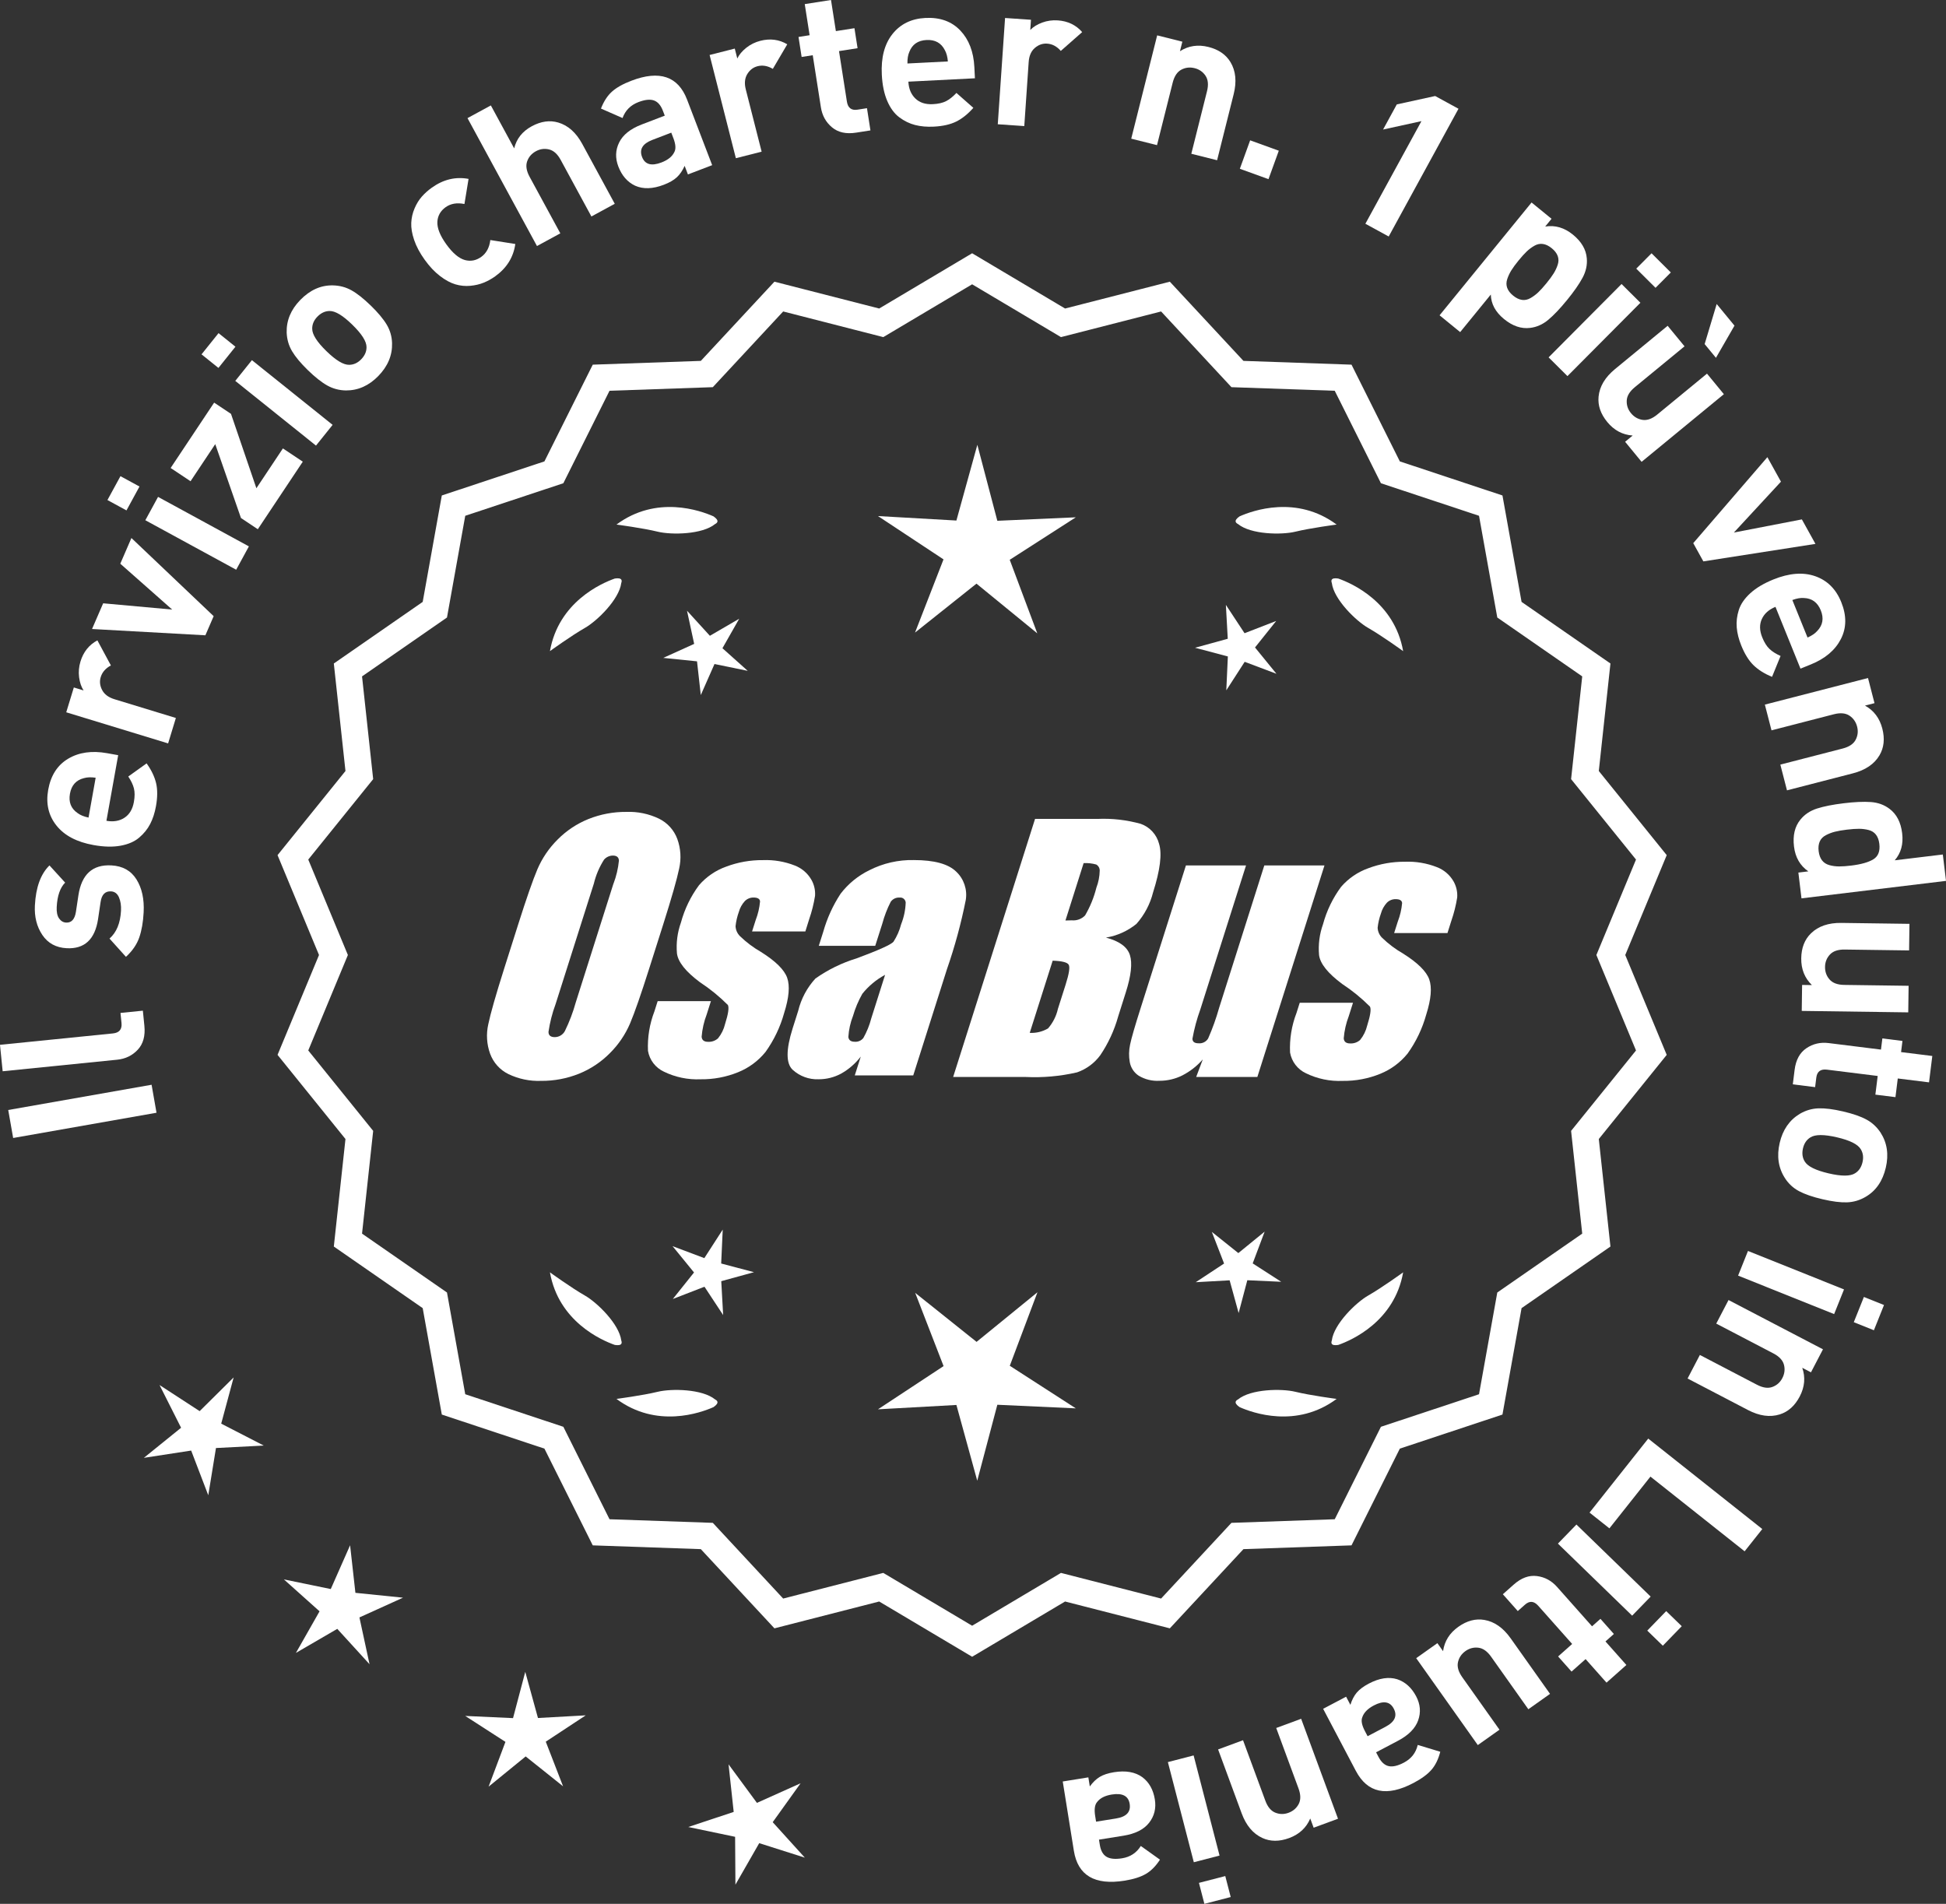 <?xml version="1.0" encoding="UTF-8"?>
<svg id="Layer_2" data-name="Layer 2" xmlns="http://www.w3.org/2000/svg" viewBox="0 0 304.589 297.986">
  <rect x="0" y="0" width="304.589" height="297.986" fill="#333333" stroke="none"/>
  <defs>
    <style>
      .cls-1 {
        fill: #fff;
      }
    </style>
  </defs>
  <g id="Layer_1-2" data-name="Layer 1">
    <g>
      <g>
        <polygon class="cls-1" points="36.57 215.594 31.25 220.867 24.972 216.782 28.344 223.47 22.518 228.178 29.921 227.039 32.599 234.034 33.803 226.642 41.283 226.256 34.624 222.827 36.57 215.594"/>
        <polygon class="cls-1" points="55.629 249.306 54.797 241.862 51.772 248.715 44.435 247.205 50.017 252.2 46.315 258.711 52.79 254.946 57.839 260.48 56.258 253.157 63.08 250.066 55.629 249.306"/>
        <polygon class="cls-1" points="84.202 268.898 82.215 261.675 80.3 268.917 72.817 268.574 79.112 272.634 76.474 279.644 82.28 274.912 88.132 279.588 85.425 272.603 91.681 268.482 84.202 268.898"/>
        <polygon class="cls-1" points="120.944 285.203 125.308 279.115 118.475 282.182 114.033 276.15 114.838 283.597 107.729 285.958 115.06 287.493 115.109 294.984 118.834 288.486 125.972 290.755 120.944 285.203"/>
      </g>
      <g>
        <path class="cls-1" d="M152.159,258.686l-14.465-8.599-16.302,4.175-11.457-12.326-16.818-.586-7.52-15.055-15.972-5.301-2.974-16.563-13.831-9.586,1.813-16.73-10.57-13.094,6.453-15.542-6.453-15.542,10.57-13.094-1.813-16.73,13.831-9.586,2.974-16.563,15.972-5.301,7.52-15.055,16.818-.586,11.457-12.326,16.302,4.175,14.465-8.599,14.465,8.599,16.302-4.175,11.457,12.326,16.818.586,7.52,15.055,15.972,5.301,2.974,16.563,13.831,9.586-1.813,16.73,10.57,13.094-6.453,15.542,6.453,15.542-10.57,13.094,1.813,16.73-13.831,9.586-2.974,16.563-15.972,5.301-7.52,15.055-16.818.586-11.457,12.326-16.302-4.175-14.465,8.599ZM138.17,246.767l13.988,8.315,13.988-8.315,15.764,4.038,11.079-11.92,16.263-.567,7.272-14.558,15.445-5.126,2.876-16.017,13.375-9.27-1.753-16.179,10.222-12.662-6.24-15.029,6.24-15.029-10.222-12.662,1.753-16.178-13.375-9.27-2.876-16.017-15.445-5.126-7.272-14.558-16.263-.567-11.079-11.92-15.764,4.038-13.988-8.316-13.988,8.316-15.764-4.038-11.079,11.92-16.263.567-7.272,14.558-15.445,5.126-2.876,16.017-13.375,9.27,1.753,16.178-10.222,12.662,6.24,15.029-6.24,15.029,10.222,12.662-1.753,16.179,13.375,9.27,2.876,16.017,15.445,5.126,7.272,14.558,16.263.567,11.079,11.92,15.764-4.038Z"/>
        <path class="cls-1" d="M152.159,259.313l-14.548-8.649-16.396,4.2-11.522-12.396-16.915-.591-7.563-15.141-16.063-5.332-2.991-16.658-13.911-9.641,1.823-16.827-10.631-13.17,6.49-15.631-6.49-15.631,10.631-13.169-1.823-16.827,13.911-9.641,2.991-16.658,16.063-5.333,7.563-15.14,16.915-.591,11.522-12.396,16.396,4.2,14.548-8.649,14.548,8.649,16.396-4.2,11.522,12.396,16.915.591,7.563,15.141,16.063,5.332,2.991,16.658,13.911,9.641-1.823,16.827,10.631,13.169-6.49,15.631,6.49,15.631-10.631,13.17,1.823,16.827-13.911,9.641-2.991,16.658-16.063,5.332-7.563,15.141-16.915.591-11.522,12.396-16.396-4.2-14.548,8.649ZM137.776,249.51l14.382,8.55,14.382-8.55.217.055,15.992,4.097,11.391-12.256,16.722-.583,7.477-14.969,15.88-5.27,2.957-16.469,13.752-9.531-1.803-16.634,10.51-13.02-6.416-15.453,6.416-15.453-10.51-13.019,1.803-16.634-13.752-9.531-2.957-16.469-15.88-5.27-7.477-14.969-16.722-.583-11.391-12.256-16.209,4.151-14.382-8.55-14.382,8.55-.217-.055-15.992-4.097-11.392,12.256-16.721.583-7.477,14.968-15.88,5.271-2.957,16.469-13.751,9.531,1.803,16.634-10.51,13.019,6.416,15.453-6.416,15.453,10.51,13.02-1.803,16.634,13.751,9.531,2.957,16.469,15.88,5.27,7.477,14.969,16.721.583,11.392,12.256,16.209-4.151ZM152.159,255.71l-14.071-8.365-15.858,4.062-11.145-11.99-16.36-.571-7.315-14.644-15.536-5.157-2.893-16.112-13.455-9.324,1.764-16.275-10.282-12.737,6.277-15.118-6.277-15.118,10.282-12.737-1.764-16.275,13.455-9.324,2.893-16.111,15.536-5.157,7.315-14.645,16.36-.57,11.145-11.99,15.858,4.062,14.071-8.364,14.071,8.365,15.858-4.062,11.144,11.99,16.36.57,7.315,14.645,15.536,5.157,2.893,16.111,13.454,9.324-1.763,16.275,10.282,12.737-6.277,15.118,6.277,15.118-10.282,12.737,1.763,16.275-13.454,9.324-2.893,16.112-15.536,5.157-7.315,14.644-16.36.571-11.144,11.99-15.858-4.062-14.071,8.365ZM138.253,246.189l.192.115,13.713,8.151,13.905-8.267,15.671,4.015,11.013-11.85,16.167-.563,7.229-14.472,15.354-5.095,2.859-15.923,13.295-9.215-1.743-16.082,10.161-12.587-6.203-14.94,6.203-14.94-10.161-12.587,1.743-16.082-13.295-9.215-2.859-15.922-15.354-5.095-7.229-14.473-16.166-.562-11.013-11.85-15.671,4.014-13.905-8.266-13.905,8.266-.217-.055-15.454-3.959-11.014,11.85-16.166.562-7.228,14.473-15.354,5.095-2.859,15.922-13.295,9.215,1.743,16.082-10.161,12.587,6.203,14.94-6.203,14.94,10.161,12.587-1.743,16.082,13.295,9.215,2.859,15.923,15.354,5.095,7.228,14.472,16.167.563,11.013,11.85,15.67-4.015Z"/>
      </g>
      <g>
        <polygon class="cls-1" points="112.879 197.761 113.122 192.455 110.243 196.918 105.272 195.048 108.628 199.165 105.312 203.314 110.265 201.395 113.187 205.83 112.892 200.527 118.013 199.119 112.879 197.761"/>
        <polygon class="cls-1" points="162.385 202.26 152.853 210.028 143.246 202.353 147.689 213.819 137.421 220.583 149.698 219.901 152.959 231.757 156.104 219.87 168.387 220.433 158.053 213.768 162.385 202.26"/>
        <polygon class="cls-1" points="196.072 197.743 197.943 192.772 193.826 196.128 189.676 192.813 191.595 197.765 187.16 200.687 192.463 200.392 193.872 205.513 195.23 200.379 200.536 200.622 196.072 197.743"/>
      </g>
      <g>
        <path class="cls-1" d="M193.773,219.037c-.197.099-.32.215-.359.348-.001.002-.003.003-.005.005.001 0.0.002.001.003.001-.063.227.115.505.606.846,2.043.909,8.925,3.375,15.191-1.283,0,0-4.07-.534-6.459-1.115-2.166-.527-6.98-.443-8.977,1.198Z"/>
        <path class="cls-1" d="M208.436,210.303c0.0.002-0.0.004-0.0.007.001-0.0.002-.001.003-.001.11.208.43.288,1.022.199,2.109-.742,8.805-3.676,10.161-11.365,0,0-3.325,2.407-5.461,3.625-1.936,1.104-5.378,4.471-5.703,7.036-.075.207-.085.376-.022.5Z"/>
      </g>
      <g>
        <path class="cls-1" d="M111.926,219.037c.197.099.32.215.359.348.001.002.003.003.005.005-.001 0-.002.001-.003.001.063.227-.115.505-.606.846-2.043.909-8.925,3.375-15.191-1.283,0,0,4.07-.534,6.459-1.115,2.166-.527,6.98-.443,8.977,1.198Z"/>
        <path class="cls-1" d="M97.262,210.303c-0.0.002 0.0.004 0.0.007-.001-0-.002-.001-.003-.001-.11.208-.43.288-1.022.199-2.109-.742-8.805-3.676-10.161-11.365,0,0,3.325,2.407,5.461,3.625,1.936,1.104,5.378,4.471,5.703,7.036.075.207.085.376.022.5Z"/>
      </g>
      <g>
        <path class="cls-1" d="M111.926,82.021c.197-.099.32-.215.359-.348.001-.002.003-.003.005-.005-.001-0-.002-.001-.003-.001.063-.227-.115-.505-.606-.846-2.043-.909-8.925-3.375-15.191,1.283,0,0,4.07.534,6.459,1.115,2.166.527,6.98.443,8.977-1.198Z"/>
        <path class="cls-1" d="M97.262,90.754c-0-.002 0-.004 0-.007-.001 0-.002.001-.003.001-.11-.208-.43-.288-1.022-.199-2.109.742-8.805,3.676-10.161,11.365,0,0,3.325-2.407,5.461-3.625,1.936-1.104,5.378-4.471,5.703-7.036.075-.207.085-.376.022-.5Z"/>
      </g>
      <g>
        <path class="cls-1" d="M193.773,82.021c-.197-.099-.32-.215-.359-.348-.001-.002-.003-.003-.005-.005.001-0.0.002-.001.003-.001-.063-.227.115-.505.606-.846,2.043-.909,8.925-3.375,15.191,1.283,0,0-4.07.534-6.459,1.115-2.166.527-6.98.443-8.977-1.198Z"/>
        <path class="cls-1" d="M208.436,90.754c0-.002-0-.004-0-.007.001 0.0.002.001.003.001.11-.208.43-.288,1.022-.199,2.109.742,8.805,3.676,10.161,11.365,0,0-3.325-2.407-5.461-3.625-1.936-1.104-5.378-4.471-5.703-7.036-.075-.207-.085-.376-.022-.5Z"/>
      </g>
      <g id="Group_4" data-name="Group 4">
        <g id="Group_1" data-name="Group 1">
          <path id="Path_1" data-name="Path 1" class="cls-1" d="M101.617,151.58c-1.287,4.058-2.289,6.932-3.006,8.623-.743,1.73-1.811,3.301-3.145,4.628-1.374,1.392-3.018,2.488-4.831,3.221-1.89.759-3.911,1.14-5.947,1.123-1.762.067-3.514-.296-5.104-1.059-1.333-.652-2.362-1.794-2.872-3.188-.534-1.48-.633-3.081-.285-4.615.343-1.661,1.174-4.572,2.493-8.734l2.193-6.911c1.287-4.058,2.289-6.932,3.006-8.623.743-1.73,1.811-3.301,3.145-4.628,1.374-1.392,3.018-2.488,4.831-3.221,1.89-.757,3.911-1.138,5.947-1.12,1.762-.067,3.514.296,5.104,1.059,1.332.654,2.36,1.796,2.872,3.189.534,1.48.633,3.082.285,4.616-.343,1.661-1.173,4.571-2.492,8.731l-2.194,6.909ZM96.025,138.306c.442-1.159.728-2.373.849-3.608-.025-.526-.342-.786-.951-.786-.528.006-1.028.236-1.375.634-.738,1.153-1.278,2.422-1.598,3.754l-5.99,18.863c-.521,1.405-.892,2.861-1.11,4.343,0,.552.337.824.98.824.663-.002,1.272-.367,1.586-.951.708-1.449,1.281-2.96,1.712-4.514l5.891-18.565.005.005Z"/>
          <path id="Path_2" data-name="Path 2" class="cls-1" d="M126.052,145.788h-8.337l.571-1.795c.36-.932.588-1.91.678-2.904-.032-.406-.374-.609-1.027-.609-.511-.005-1.002.199-1.36.563-.44.48-.76,1.059-.932,1.687-.261.721-.434,1.471-.516,2.234.027.588.273,1.145.692,1.559.987.957,2.09,1.787,3.283,2.47,2.283,1.433,3.65,2.78,4.102,4.039.45,1.262.298,3.1-.469,5.516-.606,2.188-1.593,4.253-2.916,6.099-1.134,1.403-2.607,2.494-4.28,3.17-1.866.76-3.866,1.137-5.881,1.11-1.989.089-3.969-.323-5.758-1.198-1.308-.611-2.234-1.824-2.479-3.246-.096-2.11.247-4.217,1.008-6.188l.507-1.598h8.334l-.665,2.097c-.426,1.113-.691,2.281-.786,3.469.038.533.375.799.995.799.573.035,1.136-.159,1.566-.539.535-.66.914-1.431,1.11-2.258.501-1.579.646-2.568.436-2.968-1.324-1.328-2.782-2.516-4.35-3.545-2.238-1.661-3.445-3.17-3.62-4.527-.144-1.635.068-3.281.622-4.825.569-2.111,1.53-4.096,2.831-5.852,1.142-1.318,2.605-2.319,4.247-2.904,1.841-.694,3.795-1.04,5.763-1.02,1.695-.065,3.385.22,4.965.837,1.093.416,2.01,1.195,2.597,2.206.446.77.652,1.655.589,2.543-.197,1.246-.505,2.473-.919,3.665l-.603,1.927v-.013Z"/>
          <path id="Path_3" data-name="Path 3" class="cls-1" d="M136.99,148.04h-8.832l.704-2.219c.594-2.102,1.506-4.101,2.703-5.929,1.19-1.558,2.727-2.818,4.489-3.678,2.159-1.102,4.557-1.651,6.981-1.598,3.183,0,5.391.602,6.626,1.807,1.207,1.138,1.77,2.801,1.503,4.439-.732,3.678-1.717,7.301-2.948,10.842l-5.275,16.619h-9.151l.939-2.948c-.833,1.085-1.877,1.991-3.069,2.663-1.084.587-2.299.892-3.532.888-1.495.057-2.952-.476-4.058-1.483-1.059-.989-1.059-3.155,0-6.499l.863-2.723c.457-1.89,1.387-3.633,2.701-5.066,1.961-1.384,4.13-2.445,6.425-3.145,3.5-1.3,5.432-2.171,5.795-2.614.543-.846.947-1.772,1.198-2.745.429-1.076.669-2.218.71-3.376-.029-.466-.43-.82-.895-.792-.018.001-.037.003-.055.005-.549-.041-1.079.21-1.395.66-.559,1.094-1.001,2.244-1.319,3.43l-1.105,3.462ZM138.535,152.579c-1.375.739-2.587,1.749-3.563,2.968-.617,1.087-1.105,2.242-1.452,3.442-.417,1.06-.665,2.179-.735,3.316.057.494.387.748,1.008.748.515.039,1.016-.18,1.337-.584.548-.968.966-2.005,1.243-3.082l2.162-6.809Z"/>
        </g>
        <g id="Group_3" data-name="Group 3">
          <path id="Path_7" data-name="Path 7" class="cls-1" d="M161.998,128.174h9.778c2.286-.102,4.574.159,6.778.773,1.417.502,2.491,1.676,2.866,3.132.482,1.573.169,4.102-.939,7.589-.458,1.832-1.352,3.527-2.606,4.939-1.376,1.117-3.019,1.855-4.768,2.143,2.092.552,3.341,1.458,3.747,2.732s.191,3.227-.647,5.852l-1.186,3.747c-.599,2.16-1.543,4.209-2.797,6.068-.911,1.247-2.181,2.187-3.64,2.694-2.64.61-5.352.853-8.059.723h-11.338l12.82-40.394h-.012ZM164.768,150.357l-3.594,11.305c1.003.055,2-.187,2.866-.697.763-.878,1.295-1.933,1.548-3.069l1.198-3.766c.552-1.731.712-2.779.481-3.145-.229-.368-1.059-.571-2.505-.622l.005-.007ZM169.612,135.089l-2.847,8.985c.425-.019.755-.025.989-.025.773.074,1.538-.207,2.08-.762.796-1.36,1.394-2.827,1.775-4.356.325-.849.501-1.747.519-2.656.007-.396-.201-.766-.545-.964-.638-.177-1.299-.25-1.96-.218l-.012-.003Z"/>
          <path id="Path_8" data-name="Path 8" class="cls-1" d="M207.307,135.459l-10.506,33.107h-9.574l1.034-2.752c-.9,1.034-1.989,1.886-3.208,2.511-1.107.552-2.327.839-3.563.837-1.145.071-2.284-.208-3.267-.799-.732-.487-1.233-1.252-1.389-2.118-.163-.914-.146-1.851.051-2.759.197-.957.742-2.86,1.649-5.7l7.089-22.332h9.409l-7.152,22.528c-.542,1.492-.956,3.028-1.236,4.59,0,.481.317.723.97.723.596.053,1.171-.237,1.483-.748.687-1.562,1.264-3.17,1.725-4.812l7.07-22.28h9.409l.005.004Z"/>
          <path id="Path_9" data-name="Path 9" class="cls-1" d="M226.549,146.041h-8.338l.571-1.795c.36-.932.588-1.91.678-2.904-.032-.406-.374-.609-1.027-.609-.511-.004-1.001.199-1.359.563-.44.48-.76,1.059-.932,1.687-.26.721-.432,1.47-.514,2.231.027.588.273,1.145.692,1.559.986.958,2.089,1.788,3.281,2.472,2.283,1.433,3.65,2.78,4.102,4.039.45,1.262.298,3.1-.469,5.516-.606,2.188-1.593,4.253-2.916,6.099-1.134,1.403-2.607,2.494-4.28,3.17-1.866.76-3.866,1.137-5.881,1.11-1.989.089-3.969-.323-5.758-1.198-1.308-.611-2.234-1.824-2.479-3.246-.096-2.11.247-4.217,1.008-6.188l.507-1.598h8.338l-.665,2.099c-.426,1.113-.691,2.281-.786,3.469.038.533.375.799.995.799.573.035,1.136-.159,1.566-.539.535-.66.914-1.431,1.11-2.258.501-1.579.646-2.568.436-2.968-1.324-1.328-2.782-2.516-4.35-3.545-2.238-1.661-3.445-3.17-3.62-4.527-.144-1.635.068-3.281.622-4.825.569-2.111,1.53-4.096,2.831-5.852,1.142-1.318,2.605-2.319,4.247-2.904,1.841-.694,3.795-1.04,5.763-1.02,1.695-.065,3.385.22,4.965.837,1.096.414,2.016,1.194,2.606,2.206.446.77.652,1.655.589,2.543-.197,1.246-.505,2.473-.919,3.665l-.609,1.921-.007-.009Z"/>
        </g>
      </g>
      <g>
        <path class="cls-1" d="M23.726,169.783l.771,4.381-22.438,3.951-.771-4.381,22.438-3.951Z"/>
        <path class="cls-1" d="M22.36,158.19l.237,2.355c.162,1.592-.185,2.844-1.035,3.755-.852.912-1.925,1.433-3.22,1.563l-17.926,1.809-.417-4.14,17.671-1.782c.998-.101,1.446-.64,1.349-1.616l-.161-1.592,3.502-.353Z"/>
        <path class="cls-1" d="M17.422,135.448c1.769.093,3.081.823,3.938,2.192.857,1.37,1.232,3.088,1.124,5.154-.08,1.534-.31,2.847-.687,3.938-.379,1.092-1.072,2.102-2.083,3.031l-2.573-2.858c1.098-.968,1.697-2.421,1.799-4.36.042-.809-.065-1.509-.322-2.1-.258-.59-.674-.9-1.249-.931-.915-.048-1.458.512-1.626,1.678l-.396,2.671c-.486,3.179-2.125,4.695-4.917,4.549-1.662-.088-2.928-.778-3.802-2.074-.87-1.295-1.26-2.838-1.166-4.627.149-2.833.909-4.919,2.282-6.258l2.454,2.692c-.789.792-1.229,2.062-1.32,3.809-.042.788.082,1.388.369,1.798.289.41.657.627,1.104.65.831.043,1.34-.507,1.528-1.65l.393-2.607c.493-3.285,2.209-4.851,5.149-4.696Z"/>
        <path class="cls-1" d="M18.498,118.199l-1.84,10.269c1.094.195,2.03.038,2.815-.472.786-.51,1.279-1.331,1.481-2.465.152-.84.153-1.55.009-2.128-.146-.579-.441-1.201-.886-1.866l2.87-2.054c.747,1.044,1.239,2.07,1.481,3.077.242,1.008.237,2.216-.016,3.623-.188,1.05-.489,1.976-.903,2.779-.415.804-.992,1.519-1.733,2.145-.74.626-1.715,1.047-2.924,1.264-1.21.218-2.612.183-4.208-.104-2.625-.47-4.562-1.488-5.808-3.056-1.248-1.566-1.679-3.432-1.291-5.595.402-2.246,1.446-3.869,3.132-4.868s3.714-1.285,6.087-.86l1.732.311ZM14.972,121.729c-.716-.106-1.327-.086-1.83.062-1.226.301-1.956,1.112-2.193,2.436-.236,1.323.168,2.338,1.211,3.045.42.314.986.545,1.697.693l1.115-6.236Z"/>
        <path class="cls-1" d="M15.244,100.23l2.114,3.924c-.825.439-1.356,1.047-1.593,1.822-.206.673-.133,1.348.219,2.023.352.677.996,1.158,1.935,1.444l9.609,2.934-1.214,3.979-15.946-4.869,1.188-3.887,1.529.468c-.365-.558-.6-1.248-.705-2.072-.104-.824-.033-1.645.215-2.46.462-1.51,1.346-2.612,2.649-3.307Z"/>
        <path class="cls-1" d="M20.57,84.209l12.872,12.231-1.296,2.995-17.741-.984,1.742-4.023,10.803.98-8.122-7.177,1.742-4.022Z"/>
        <path class="cls-1" d="M21.832,76.151l-2.036,3.737-2.979-1.623,2.037-3.736,2.979,1.622ZM38.957,85.519l-1.991,3.653-14.218-7.747,1.991-3.653,14.218,7.747Z"/>
        <path class="cls-1" d="M47.393,72.259l-7.04,10.575-2.637-1.756-4.026-11.562-3.867,5.807-3.116-2.074,6.81-10.229,2.638,1.755,3.975,11.643,4.149-6.233,3.115,2.075Z"/>
        <path class="cls-1" d="M36.852,54.265l-2.662,3.321-2.647-2.122,2.663-3.321,2.646,2.122ZM52.062,66.499l-2.603,3.246-12.634-10.128,2.603-3.246,12.634,10.128Z"/>
        <path class="cls-1" d="M58.03,47.822c1.146,1.117,1.981,2.116,2.506,3,.523.883.8,1.846.829,2.886.056,1.899-.661,3.614-2.149,5.142-1.474,1.514-3.161,2.268-5.062,2.262-1.056-.016-2.032-.274-2.929-.775s-1.911-1.303-3.042-2.404c-1.13-1.102-1.953-2.09-2.471-2.966s-.798-1.841-.842-2.896c-.056-1.9.653-3.606,2.128-5.12,1.518-1.559,3.213-2.319,5.083-2.284,1.057.017,2.029.271,2.919.765.889.494,1.898,1.291,3.03,2.393ZM55.126,50.803c-1.481-1.443-2.667-2.152-3.557-2.126-.694.01-1.324.305-1.89.885-.552.565-.82,1.195-.812,1.89-.003.89.737,2.057,2.219,3.501,1.497,1.458,2.691,2.175,3.581,2.147.694-.009,1.316-.296,1.867-.862.564-.58.844-1.217.834-1.911.004-.891-.743-2.064-2.242-3.523Z"/>
        <path class="cls-1" d="M80.657,38.189c-.295,2.077-1.344,3.762-3.146,5.057-.573.41-1.173.743-1.805.999-.63.256-1.333.42-2.109.491-.775.071-1.546-.006-2.312-.23-.767-.225-1.571-.658-2.412-1.302-.843-.643-1.644-1.492-2.402-2.55-.76-1.057-1.309-2.087-1.649-3.091-.34-1.003-.489-1.899-.452-2.688.038-.788.211-1.543.521-2.265.309-.721.688-1.335,1.138-1.843.45-.506.962-.965,1.533-1.376,1.82-1.307,3.746-1.77,5.777-1.391l-.645,3.93c-1.169-.237-2.151-.07-2.949.502-.797.572-1.227,1.328-1.288,2.265-.056.985.409,2.162,1.393,3.531.996,1.387,1.969,2.211,2.919,2.474.907.241,1.76.075,2.558-.497.798-.573,1.271-1.45,1.419-2.634l3.911.618Z"/>
        <path class="cls-1" d="M96.223,31.897l-3.656,1.985-4.81-8.858c-.499-.918-1.104-1.463-1.817-1.635-.711-.172-1.396-.079-2.052.276-.675.367-1.134.896-1.378,1.586-.243.691-.116,1.496.381,2.415l4.812,8.857-3.656,1.985-10.874-20.021,3.656-1.985,3.65,6.721c.368-1.511,1.284-2.664,2.746-3.458,1.443-.784,2.83-.979,4.161-.585,1.534.454,2.784,1.571,3.751,3.353l5.085,9.364Z"/>
        <path class="cls-1" d="M111.47,25.85l-3.795,1.453-.515-1.345c-.331.744-.738,1.339-1.219,1.786-.479.445-1.157.837-2.034,1.173-1.733.663-3.233.713-4.5.147-1.202-.568-2.075-1.57-2.625-3.005-.504-1.314-.459-2.57.133-3.769.592-1.197,1.765-2.132,3.519-2.804l3.616-1.385-.298-.776c-.328-.856-.796-1.392-1.402-1.604-.607-.213-1.419-.125-2.435.264-1.215.466-2.039,1.295-2.474,2.489l-3.378-1.482c.438-1.127,1.008-2.007,1.713-2.643.704-.635,1.714-1.205,3.029-1.708,4.423-1.694,7.336-.708,8.739,2.958l3.925,10.25ZM105.388,21.6l-.319-.837-2.959,1.133c-1.534.588-2.072,1.479-1.614,2.674.451,1.176,1.461,1.462,3.035.859,1.017-.389,1.688-.932,2.016-1.628.269-.491.216-1.226-.158-2.201Z"/>
        <path class="cls-1" d="M123.222,6.935l-2.258,3.843c-.805-.477-1.599-.616-2.385-.416-.682.173-1.22.586-1.617,1.236-.395.651-.472,1.452-.23,2.403l2.478,9.737-4.032,1.025-4.11-16.157,3.939-1.002.395,1.551c.287-.602.756-1.161,1.405-1.679.65-.517,1.388-.881,2.216-1.092,1.53-.389,2.93-.205,4.2.55Z"/>
        <path class="cls-1" d="M136.242,20.411l-2.245.351c-1.56.244-2.816-.033-3.773-.834-.957-.8-1.535-1.843-1.737-3.129l-1.277-8.156-1.738.271-.489-3.13,1.738-.272-.762-4.868,4.11-.644.762,4.869,2.908-.456.489,3.13-2.907.455,1.236,7.904c.155.991.708,1.412,1.656,1.264l1.486-.233.543,3.479Z"/>
        <path class="cls-1" d="M152.596,12.253l-10.417.528c.056,1.108.42,1.987,1.094,2.637s1.585.944,2.736.886c.852-.043,1.544-.2,2.075-.474.53-.272,1.07-.7,1.616-1.283l2.649,2.333c-.849.962-1.735,1.674-2.662,2.138-.928.463-2.104.731-3.532.804-1.065.054-2.036-.03-2.913-.253-.876-.223-1.702-.623-2.48-1.204-.777-.579-1.407-1.435-1.891-2.563-.485-1.129-.769-2.503-.851-4.122-.135-2.663.42-4.779,1.664-6.349,1.245-1.568,2.965-2.409,5.16-2.521,2.279-.115,4.096.535,5.449,1.95,1.354,1.417,2.091,3.328,2.213,5.735l.089,1.758ZM148.362,9.616c-.059-.723-.218-1.313-.476-1.771-.569-1.124-1.525-1.652-2.868-1.584-1.342.067-2.239.689-2.692,1.866-.211.48-.309,1.084-.293,1.81l6.329-.321Z"/>
        <path class="cls-1" d="M169.383,5.024l-3.346,2.946c-.614-.705-1.327-1.086-2.135-1.141-.703-.049-1.343.175-1.923.67-.578.494-.902,1.232-.969,2.211l-.688,10.023-4.149-.284,1.141-16.633,4.055.278-.109,1.596c.46-.481,1.08-.866,1.858-1.155.779-.288,1.595-.403,2.446-.345,1.574.107,2.848.719,3.819,1.833Z"/>
        <path class="cls-1" d="M190.5,25.08l-4.035-1.014,2.454-9.776c.255-1.013.178-1.824-.229-2.434-.408-.607-.976-1.003-1.699-1.185-.744-.188-1.44-.108-2.088.234-.646.344-1.099,1.022-1.354,2.036l-2.453,9.776-4.035-1.012,4.06-16.171,3.941.989-.375,1.49c1.337-.853,2.822-1.074,4.457-.664,1.593.4,2.746,1.196,3.459,2.387.821,1.372.984,3.041.491,5.006l-2.594,10.336Z"/>
        <path class="cls-1" d="M198.545,28.041l-4.483-1.625,1.613-4.452,4.484,1.625-1.614,4.452Z"/>
        <path class="cls-1" d="M217.361,37.016l-3.651-1.994,8.775-16.062-6.004,1.313,2.147-3.932,6.005-1.313,3.651,1.994-10.924,19.994Z"/>
        <path class="cls-1" d="M245.276,46.959c-1.092,1.339-2.072,2.371-2.938,3.096-.865.725-1.816,1.147-2.85,1.268-1.378.171-2.736-.29-4.075-1.383-1.34-1.092-2.03-2.371-2.072-3.838l-4.794,5.878-3.224-2.63,14.398-17.656,3.126,2.549-.991,1.215c1.552-.249,2.997.173,4.336,1.266,1.339,1.092,2.064,2.33,2.174,3.713.09,1.037-.133,2.054-.669,3.048-.535.994-1.342,2.153-2.421,3.476ZM240.775,45.744c.366-.348.791-.819,1.278-1.414.484-.596.86-1.107,1.127-1.536.268-.429.48-.883.636-1.361.157-.479.155-.933-.002-1.364s-.468-.836-.931-1.213c-.463-.378-.921-.601-1.375-.668-.455-.067-.901.023-1.337.272-.438.249-.84.548-1.206.896s-.792.819-1.277,1.415c-.485.595-.863,1.107-1.129,1.536-.268.429-.482.887-.646,1.373-.162.486-.164.945-.007,1.377s.468.836.932,1.213c.463.378.92.601,1.375.668.453.067.902-.027,1.347-.285.443-.257.849-.56,1.216-.908Z"/>
        <path class="cls-1" d="M245.339,58.868l-2.95-2.934,11.418-11.481,2.95,2.934-11.418,11.481ZM259.125,45.049l-3.017-3.001,2.392-2.405,3.018,3.001-2.393,2.405Z"/>
        <path class="cls-1" d="M256.944,72.285l-2.581-3.14,1.187-.976c-1.581-.108-2.906-.814-3.978-2.115-1.043-1.27-1.497-2.595-1.362-3.976.156-1.592,1.016-3.03,2.582-4.318l8.229-6.768,2.644,3.214-7.787,6.401c-.807.664-1.228,1.362-1.261,2.094-.034.731.186,1.386.661,1.963.487.593,1.093.944,1.817,1.053s1.49-.169,2.298-.833l7.786-6.402,2.643,3.214-12.878,10.589ZM268.581,56.005l-1.768-2.15,1.884-6.272,2.785,3.386-2.901,5.037Z"/>
        <path class="cls-1" d="M284.154,85.129l-17.544,2.738-1.582-2.855,11.602-13.457,2.126,3.835-7.368,7.962,10.642-2.057,2.125,3.834Z"/>
        <path class="cls-1" d="M281.812,104.654l-3.914-9.67c-1.028.417-1.74,1.05-2.132,1.898-.393.85-.373,1.809.06,2.876.319.791.695,1.393,1.128,1.805.432.412,1.012.781,1.742,1.107l-1.335,3.268c-1.187-.486-2.15-1.092-2.893-1.815s-1.381-1.748-1.917-3.072c-.401-.989-.64-1.934-.716-2.835-.077-.9.031-1.813.323-2.737.293-.925.895-1.801,1.802-2.629s2.113-1.546,3.615-2.154c2.473-1,4.653-1.17,6.545-.509,1.89.661,3.247,2.011,4.072,4.048.856,2.115.837,4.045-.057,5.788-.895,1.743-2.458,3.066-4.692,3.971l-1.632.661ZM282.916,99.789c.664-.293,1.169-.635,1.517-1.029.875-.906,1.061-1.982.557-3.229s-1.387-1.89-2.646-1.932c-.522-.042-1.125.063-1.805.316l2.378,5.873Z"/>
        <path class="cls-1" d="M279.699,123.701l-1.039-4.027,9.762-2.518c1.011-.262,1.687-.717,2.026-1.365.339-.649.416-1.336.229-2.059-.192-.744-.594-1.318-1.204-1.723-.612-.403-1.424-.476-2.436-.215l-9.76,2.518-1.039-4.028,16.144-4.163,1.016,3.936-1.488.383c1.388.766,2.292,1.965,2.712,3.597.41,1.591.263,2.983-.442,4.179-.812,1.378-2.199,2.319-4.162,2.825l-10.318,2.661Z"/>
        <path class="cls-1" d="M281.97,140.608l-.488-4.035,1.558-.188c-1.291-.896-2.039-2.192-2.242-3.887-.211-1.736.125-3.142,1.005-4.215.653-.81,1.519-1.387,2.595-1.732,1.075-.345,2.471-.62,4.187-.828,1.693-.205,3.104-.268,4.232-.189,1.127.079,2.104.434,2.933,1.064,1.11.833,1.77,2.106,1.977,3.822.205,1.694-.183,3.105-1.164,4.234l7.529-.91.499,4.13-22.619,2.734ZM289.763,135.476c1.545-.187,2.698-.515,3.458-.981.761-.469,1.071-1.274.933-2.418-.07-.593-.247-1.071-.527-1.435-.281-.364-.665-.608-1.152-.731-.487-.124-.984-.188-1.489-.19-.506-.003-1.14.041-1.902.133-.762.093-1.39.2-1.878.324-.491.124-.964.304-1.417.542-.455.237-.776.566-.961.986-.187.42-.243.926-.172,1.52.072.593.248,1.071.528,1.435.28.364.666.613,1.154.747.489.135.997.202,1.523.203.526,0,1.161-.044,1.902-.134Z"/>
        <path class="cls-1" d="M282.01,158.224l.056-4.063,1.535.021c-1.137-1.104-1.694-2.498-1.67-4.183.022-1.644.53-2.948,1.525-3.916,1.146-1.115,2.732-1.658,4.759-1.631l10.655.146-.058,4.16-10.079-.138c-1.045-.015-1.816.247-2.314.784s-.752,1.179-.763,1.926c-.01.768.226,1.427.709,1.978s1.247.833,2.293.848l10.078.138-.056,4.159-16.671-.228Z"/>
        <path class="cls-1" d="M280.611,169.72l.281-2.254c.195-1.567.808-2.7,1.841-3.398,1.033-.699,2.195-.969,3.487-.808l8.191,1.02.218-1.747,3.145.392-.218,1.746,4.89.609-.513,4.128-4.892-.608-.363,2.921-3.144-.391.364-2.922-7.938-.988c-.996-.124-1.553.291-1.671,1.243l-.186,1.493-3.493-.436Z"/>
        <path class="cls-1" d="M285.272,187.705c-1.558-.363-2.789-.787-3.695-1.272-.905-.485-1.64-1.165-2.201-2.041-1.029-1.599-1.302-3.437-.816-5.514.479-2.057,1.533-3.574,3.164-4.552.912-.532,1.882-.815,2.909-.85,1.026-.035,2.309.127,3.846.486,1.537.358,2.754.778,3.649,1.262.895.482,1.634,1.164,2.218,2.045,1.028,1.598,1.303,3.426.823,5.482-.494,2.119-1.553,3.646-3.172,4.583-.912.532-1.877.816-2.893.854-1.017.036-2.295-.124-3.832-.483ZM286.219,183.654c2.014.47,3.396.464,4.144-.02.59-.366.977-.943,1.16-1.733.179-.769.086-1.448-.281-2.037-.456-.764-1.692-1.381-3.707-1.851-2.037-.475-3.429-.471-4.176.012-.59.366-.975.934-1.153,1.703-.185.789-.093,1.479.273,2.067.457.765,1.704,1.384,3.74,1.858Z"/>
        <path class="cls-1" d="M272.048,199.657l1.547-3.861,15.031,6.022-1.547,3.861-15.031-6.022ZM290.156,206.947l1.583-3.951,3.147,1.262-1.582,3.951-3.148-1.262Z"/>
        <path class="cls-1" d="M264.14,215.762l1.925-3.688,8.937,4.663c.926.483,1.733.598,2.419.343.688-.256,1.203-.714,1.549-1.376.355-.681.441-1.376.259-2.085-.184-.71-.739-1.307-1.666-1.79l-8.936-4.663,1.924-3.688,14.781,7.713-1.88,3.603-1.362-.711c.518,1.498.387,2.993-.394,4.488-.76,1.456-1.802,2.392-3.125,2.808-1.525.479-3.187.25-4.983-.688l-9.447-4.93Z"/>
        <path class="cls-1" d="M248.796,236.748l9.187-11.583,17.852,14.157-2.764,3.485-14.742-11.692-6.423,8.099-3.109-2.466Z"/>
        <path class="cls-1" d="M243.847,241.602l2.897-2.984,11.618,11.277-2.897,2.985-11.618-11.278ZM257.831,255.221l2.964-3.054,2.434,2.362-2.963,3.054-2.435-2.362Z"/>
        <path class="cls-1" d="M235.227,249.528l1.698-1.509c1.181-1.049,2.388-1.495,3.626-1.338,1.237.155,2.289.721,3.153,1.693l5.482,6.172,1.315-1.169,2.104,2.369-1.316,1.169,3.273,3.684-3.11,2.764-3.271-3.685-2.201,1.955-2.104-2.368,2.2-1.955-5.312-5.981c-.666-.75-1.357-.806-2.075-.168l-1.125.999-2.337-2.632Z"/>
        <path class="cls-1" d="M221.667,259.533l3.314-2.35.888,1.253c.222-1.569,1.021-2.841,2.396-3.815,1.34-.95,2.693-1.309,4.062-1.076,1.577.269,2.95,1.229,4.123,2.883l6.163,8.693-3.395,2.406-5.829-8.224c-.604-.853-1.271-1.322-1.998-1.407-.729-.086-1.396.087-2.005.519-.627.444-1.021,1.024-1.181,1.739-.16.715.062,1.498.667,2.352l5.829,8.223-3.393,2.406-9.642-13.602Z"/>
        <path class="cls-1" d="M207.097,267.459l3.596-1.894.671,1.274c.242-.778.573-1.418.997-1.918s1.051-.97,1.881-1.407c1.643-.865,3.126-1.093,4.452-.682,1.259.422,2.246,1.312,2.962,2.671.656,1.246.763,2.498.316,3.758s-1.499,2.327-3.16,3.202l-3.426,1.805.389.736c.427.812.955,1.287,1.583,1.426.628.14,1.423-.044,2.387-.552,1.15-.606,1.87-1.527,2.159-2.766l3.529,1.07c-.3,1.171-.762,2.113-1.385,2.828-.624.714-1.561,1.4-2.807,2.057-4.188,2.207-7.199,1.574-9.027-1.898l-5.117-9.711ZM213.642,270.956l.417.793,2.803-1.477c1.454-.766,1.882-1.715,1.285-2.848-.587-1.113-1.625-1.277-3.116-.491-.963.507-1.564,1.125-1.807,1.855-.21.52-.07,1.242.418,2.167Z"/>
        <path class="cls-1" d="M190.659,273.816l3.901-1.439,3.489,9.457c.361.98.882,1.606,1.562,1.879.68.272,1.371.279,2.07.021.721-.267,1.252-.724,1.592-1.372.341-.648.33-1.464-.031-2.444l-3.487-9.457,3.902-1.439,5.769,15.643-3.812,1.406-.532-1.441c-.621,1.457-1.724,2.478-3.305,3.061-1.541.568-2.942.562-4.203-.02-1.451-.67-2.528-1.955-3.23-3.856l-3.686-9.997Z"/>
        <path class="cls-1" d="M182.797,275.799l4.028-1.044,4.059,15.675-4.027,1.043-4.06-15.674ZM187.66,294.703l4.12-1.067.851,3.284-4.12,1.066-.851-3.283Z"/>
        <path class="cls-1" d="M166.337,278.834l4.012-.645.229,1.422c.478-.66.997-1.159,1.558-1.498.562-.338,1.306-.582,2.233-.731,1.831-.294,3.311-.034,4.435.779,1.059.802,1.709,1.962,1.952,3.479.224,1.39-.077,2.61-.901,3.661-.826,1.051-2.165,1.725-4.02,2.022l-3.823.614.133.821c.145.905.493,1.525,1.044,1.858.551.332,1.362.413,2.437.24,1.285-.206,2.262-.85,2.932-1.929l3.001,2.143c-.658,1.014-1.397,1.759-2.217,2.236-.819.477-1.926.827-3.316,1.051-4.676.751-7.325-.812-7.947-4.688l-1.739-10.837ZM171.418,284.24l.141.885,3.129-.502c1.622-.261,2.332-1.022,2.129-2.286-.199-1.243-1.132-1.73-2.796-1.464-1.074.173-1.843.566-2.306,1.181-.363.426-.464,1.155-.297,2.187Z"/>
      </g>
      <g>
        <polygon class="cls-1" points="196.435 101.341 199.75 97.191 194.798 99.11 191.876 94.675 192.17 99.978 187.049 101.386 192.184 102.745 191.941 108.05 194.819 103.587 199.79 105.458 196.435 101.341"/>
        <polygon class="cls-1" points="115.702 96.842 111.111 99.512 107.532 95.588 108.652 100.78 103.814 102.972 109.098 103.51 109.688 108.789 111.833 103.93 117.035 105 113.077 101.458 115.702 96.842"/>
        <polygon class="cls-1" points="156.103 81.513 152.975 69.621 149.697 81.473 137.421 80.773 147.679 87.552 143.22 99.011 152.838 91.35 162.358 99.132 158.044 87.618 168.387 80.969 156.103 81.513"/>
      </g>
    </g>
  </g>
</svg>